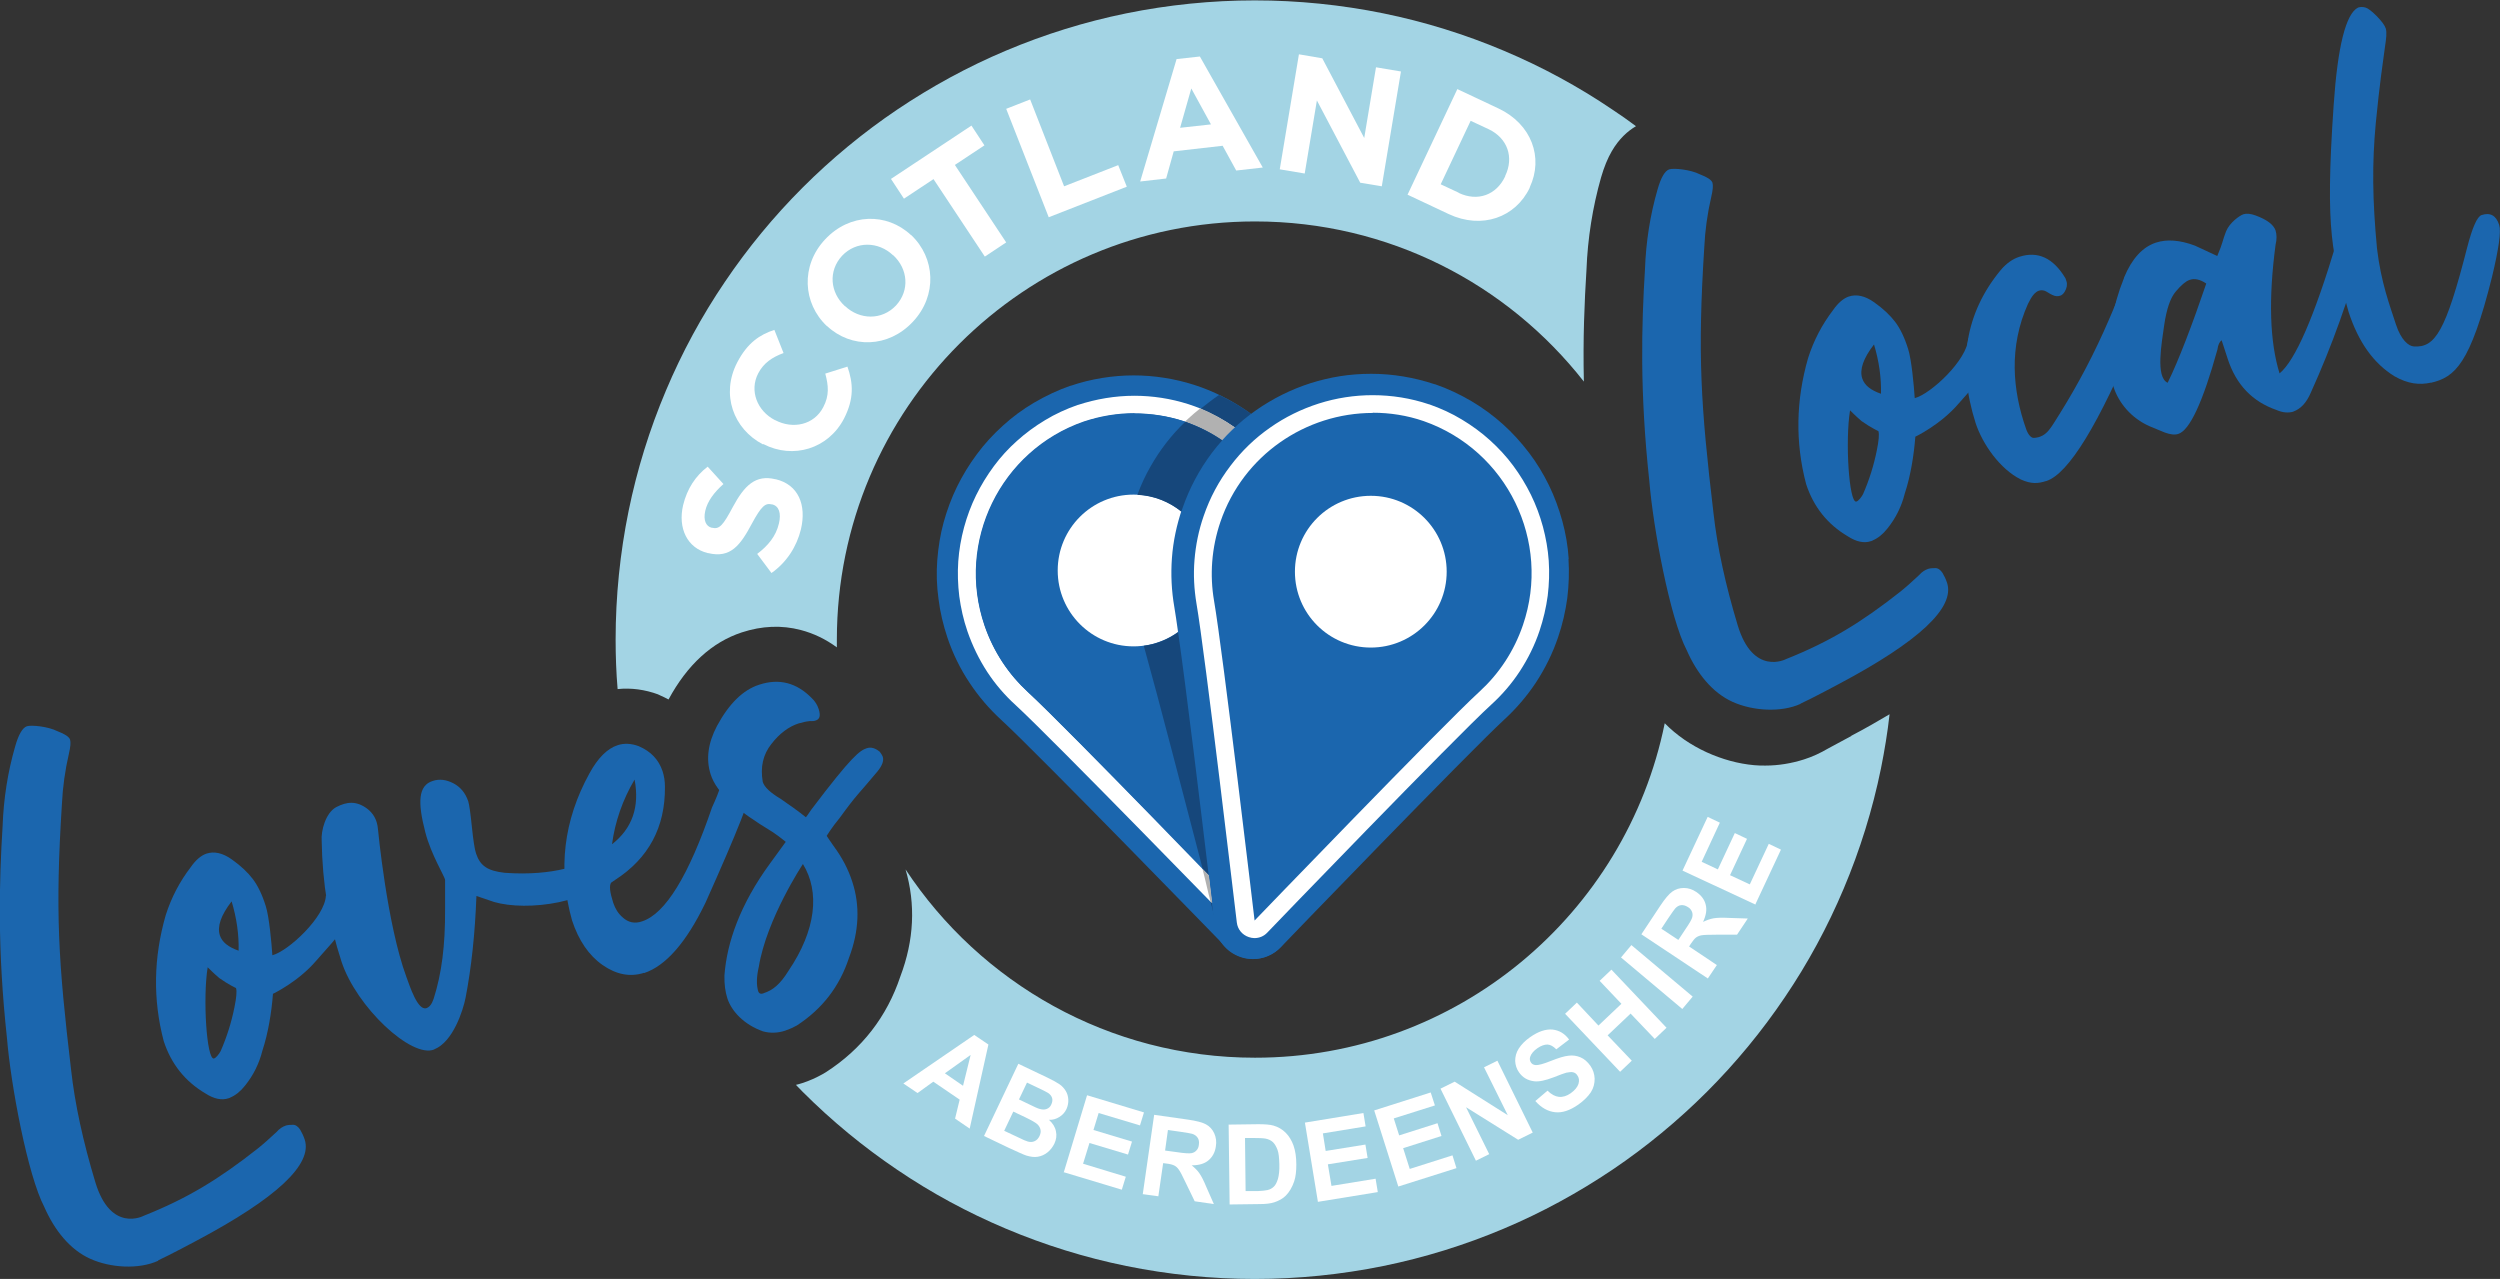 <?xml version="1.0" encoding="UTF-8"?>
<svg id="Layer_2" xmlns="http://www.w3.org/2000/svg" width="125.2" height="64.05" viewBox="0 0 125.2 64.05">
  <rect x="0" y="0" width="125.2" height="64.05" fill="#333333" stroke="none"/>
  <defs>
    <style>
      .cls-1 {
        fill: #b1b1b1;
      }

      .cls-2 {
        fill: #fff;
      }

      .cls-3 {
        fill: #16477b;
      }

      .cls-4 {
        fill: #1b66ae;
      }

      .cls-5 {
        fill: #6f6f6e;
      }

      .cls-6 {
        fill: #a3d4e4;
      }
    </style>
  </defs>
  <g id="Layer_1-2" data-name="Layer_1">
    <g>
      <g>
        <path class="cls-6" d="M32.96,34.78s.08.03.11.05c.14.06.28.13.41.2.94-1.74,2.18-2.87,3.67-3.36,1.01-.33,2-.37,2.95-.12.65.17,1.25.46,1.81.87,0-.13,0-.26,0-.39,0-11.56,9.37-20.94,20.94-20.94,6.69,0,12.64,3.13,16.47,8.02-.05-2.16.03-3.99.13-5.59.06-1.59.31-3.15.73-4.63.15-.52.33-.96.54-1.32.36-.62.8-1.01,1.21-1.25-.39-.29-.78-.57-1.18-.83-1.71-1.16-3.54-2.15-5.44-2.95-1.94-.82-3.97-1.45-6.03-1.87-2.11-.43-4.28-.65-6.44-.65s-4.33.22-6.44.65c-2.06.42-4.09,1.05-6.03,1.87-1.9.8-3.73,1.8-5.44,2.95-1.69,1.14-3.29,2.46-4.73,3.9-1.45,1.45-2.76,3.04-3.9,4.73-1.16,1.71-2.15,3.54-2.95,5.44-.82,1.94-1.45,3.97-1.87,6.03-.43,2.11-.65,4.28-.65,6.44,0,.83.03,1.66.1,2.48.67-.07,1.36.02,2.04.27"/>
        <path class="cls-6" d="M92.73,36.85l-1.17.63c-.39.23-.8.42-1.21.55-.63.2-1.28.31-1.94.31-.19,0-.37,0-.56-.02-.79-.07-1.6-.29-2.39-.65-.78-.36-1.49-.84-2.09-1.45-1.94,9.55-10.39,16.75-20.52,16.75-7.31,0-13.75-3.75-17.5-9.43.51,1.74.43,3.54-.26,5.36-.67,2.01-1.92,3.63-3.72,4.79-.05.03-.1.06-.15.09-.34.19-.69.35-1.04.46h0c-.11.03-.21.07-.32.09.11.12.23.23.34.35,1.45,1.45,3.04,2.76,4.73,3.9,1.71,1.16,3.54,2.15,5.44,2.95,1.94.82,3.97,1.45,6.03,1.87,2.11.43,4.28.65,6.44.65s4.33-.22,6.44-.65c2.06-.42,4.09-1.05,6.03-1.87,1.9-.8,3.73-1.8,5.44-2.95,1.69-1.14,3.29-2.46,4.73-3.9,1.45-1.45,2.76-3.04,3.9-4.73,1.16-1.71,2.15-3.54,2.95-5.44.82-1.94,1.45-3.97,1.87-6.03.18-.9.33-1.8.43-2.71-.59.35-1.23.72-1.94,1.09"/>
        <path class="cls-2" d="M38.63,28.69l-.71-.95c.54-.41.94-.88,1.09-1.53.12-.51,0-.87-.34-.95h-.02c-.32-.08-.52.08-1,.97-.57,1.07-1.06,1.74-2.18,1.47h-.02c-1.03-.25-1.51-1.24-1.24-2.4.2-.83.63-1.47,1.23-1.93l.79.87c-.47.42-.8.86-.91,1.34-.11.48.04.78.32.85h.02c.37.09.55-.12,1.04-1.04.58-1.08,1.14-1.63,2.13-1.39h.02c1.13.27,1.55,1.28,1.26,2.51-.21.86-.71,1.65-1.48,2.19"/>
        <path class="cls-2" d="M38.21,22.25h-.01c-1.47-.77-2.11-2.5-1.28-4.1.51-.98,1.13-1.39,1.86-1.63l.46,1.16c-.57.21-1,.5-1.27,1.02-.45.87-.05,1.88.84,2.34h.01c.89.47,1.95.24,2.41-.65.31-.59.26-1.08.1-1.68l1.11-.35c.29.83.34,1.6-.17,2.6-.79,1.52-2.55,2.05-4.04,1.28"/>
        <path class="cls-2" d="M41.42,16.33h-.01c-1.21-1.14-1.32-3.03-.09-4.34,1.23-1.32,3.09-1.35,4.3-.22h.01c1.21,1.14,1.32,3.03.09,4.34-1.23,1.32-3.09,1.35-4.3.22M44.73,12.78h-.01c-.73-.69-1.84-.72-2.55.03-.7.76-.6,1.84.14,2.52h.01c.73.69,1.84.72,2.55-.03.7-.76.6-1.84-.14-2.52"/>
        <polygon class="cls-2" points="46.75 8.97 45.27 9.95 44.62 8.96 48.65 6.29 49.3 7.28 47.82 8.26 50.39 12.14 49.32 12.85 46.75 8.97"/>
        <polygon class="cls-2" points="50.39 5.45 51.59 4.98 53.29 9.33 56 8.27 56.43 9.35 52.52 10.88 50.39 5.45"/>
        <path class="cls-2" d="M58.91,2.96l1.18-.13,3.15,5.56-1.33.15-.68-1.24-2.45.28-.38,1.36-1.3.15,1.82-6.12ZM60.64,6.22l-.98-1.79-.56,1.97,1.54-.17Z"/>
        <polygon class="cls-2" points="65.05 2.72 66.22 2.92 68.32 6.91 68.91 3.37 70.16 3.58 69.2 9.33 68.12 9.15 65.95 5.03 65.34 8.69 64.09 8.48 65.05 2.72"/>
        <path class="cls-2" d="M72.98,4.46l2.06.97c1.66.78,2.27,2.46,1.57,3.95v.02c-.71,1.49-2.4,2.1-4.06,1.32l-2.06-.97,2.49-5.28ZM73.05,9.66c.95.45,1.89.11,2.33-.83v-.02c.45-.93.12-1.89-.83-2.34l-.9-.42-1.5,3.18.9.42Z"/>
        <polyline class="cls-5" points="59.2 20.76 59.2 20.76 59.2 20.76"/>
        <path class="cls-4" d="M66.7,28c-.06-.84-.23-1.66-.51-2.46-.35-1.01-.85-1.95-1.49-2.8-.62-.82-1.36-1.53-2.2-2.12-.83-.58-1.74-1.04-2.71-1.35-.98-.31-2-.47-3.02-.47s-2.13.17-3.15.52c0,0-.02,0-.02,0-.63.22-1.24.51-1.82.85-.56.33-1.09.72-1.57,1.16-.47.43-.91.9-1.29,1.42-.38.51-.71,1.05-.99,1.62-.28.57-.5,1.17-.67,1.78-.17.62-.27,1.25-.32,1.89-.05.65-.03,1.31.06,1.95.08.66.24,1.32.45,1.95.27.8.64,1.56,1.11,2.26.45.68.98,1.3,1.58,1.85,1.79,1.64,11.17,11.3,11.26,11.39.18.18.39.33.63.43.23.1.48.15.73.15.21,0,.42-.03.61-.1.34-.12.64-.33.87-.61.23-.28.37-.62.41-.98.02-.13,1.53-13.52,1.94-15.9.14-.8.18-1.62.12-2.43M63.72,29.94c-.33,1.9-1.27,10.02-1.72,13.95-2.76-2.83-8.48-8.68-9.9-9.98-.42-.39-.8-.83-1.12-1.31-.33-.49-.59-1.03-.78-1.6-.31-.89-.43-1.82-.36-2.76.06-.91.3-1.78.7-2.6.4-.82.94-1.54,1.62-2.15.69-.63,1.5-1.1,2.39-1.41.72-.24,1.47-.36,2.22-.36s1.44.11,2.14.33c.69.22,1.33.54,1.92.95.6.42,1.12.92,1.56,1.5.45.6.81,1.26,1.05,1.98.19.57.31,1.15.36,1.74.04.57.02,1.15-.08,1.72"/>
        <path class="cls-2" d="M56.81,20.7c3.35,0,6.49,2.11,7.63,5.45.45,1.32.54,2.67.32,3.96-.43,2.47-1.95,16.01-1.95,16.01,0,0-9.5-9.78-11.34-11.47-.96-.88-1.72-2.01-2.17-3.33-1.43-4.19.8-8.76,4.97-10.21.84-.28,1.7-.42,2.55-.42M56.81,19.82c-.96,0-1.91.16-2.83.46,0,0,0,0-.01,0-.57.2-1.12.45-1.63.76-.5.3-.98.65-1.41,1.04-.43.38-.82.81-1.16,1.27-.34.46-.64.95-.89,1.46-.25.51-.45,1.05-.6,1.6-.15.56-.25,1.13-.29,1.7-.04.58-.02,1.17.05,1.75.08.59.21,1.18.41,1.76.25.72.58,1.4.99,2.03.4.61.88,1.17,1.42,1.66,1.81,1.66,11.21,11.34,11.31,11.43.17.17.4.27.63.27.1,0,.19-.02.29-.05.32-.11.55-.4.59-.74.02-.14,1.53-13.55,1.95-15.96.12-.72.16-1.46.1-2.18-.06-.75-.21-1.49-.46-2.21-.31-.91-.76-1.75-1.34-2.51-.56-.73-1.22-1.37-1.98-1.91-.75-.52-1.57-.93-2.44-1.21-.88-.28-1.79-.42-2.71-.42"/>
        <path class="cls-4" d="M49.32,31.34c.45,1.32,1.21,2.44,2.17,3.33,1.85,1.69,11.27,11.47,11.27,11.47,0,0,1.6-13.54,2.03-16.01.22-1.29.13-2.64-.32-3.96-1.43-4.19-5.99-6.44-10.18-5.04-4.17,1.46-6.4,6.02-4.97,10.21"/>
        <path class="cls-3" d="M61.84,21.41c.08.06.16.11.24.17.21-.18.6-.5.82-.67-.12-.09-.19-.15-.31-.23-.47-.33-1.02-.66-1.54-.9-.26.17-.68.5-.92.69.6.25,1.18.57,1.71.94"/>
        <polyline class="cls-5" points="59.29 21.19 59.29 21.19 59.29 21.19"/>
        <path class="cls-1" d="M62.13,21.51s-.03.02-.04.03c0,0,0,0,0,0,0,0-.02.02-.03.02-.08-.06-.16-.12-.24-.17-.54-.38-1.11-.69-1.71-.94-.21.17-.42.34-.62.53-.09.08-.14.13-.14.13.74.26,1.43.63,2.06,1.09-.22.24-.43.49-.63.75-.63.83-1.13,1.76-1.47,2.76-.02.05-.03.09-.05.14,0,0,0,0,0,0,.02-.05.03-.1.05-.15.34-1,.83-1.92,1.47-2.76.54-.72,1.19-1.35,1.91-1.9,0,0,0,0,0,0-.19.15-.42.33-.58.47"/>
        <path class="cls-2" d="M60.57,28.57c0,2.1-1.7,3.8-3.8,3.8s-3.8-1.7-3.8-3.8,1.7-3.8,3.8-3.8,3.8,1.7,3.8,3.8"/>
        <path class="cls-3" d="M61,46.4s-.02-.36-.09-.96c-.09-.09-.2-.2-.29-.3.22.86.36,1.4.37,1.43.08.3.23.57.45.79-.02-.02-.04-.04-.05-.06-.21-.26-.34-.57-.38-.9"/>
        <path class="cls-4" d="M78.56,27.99c-.04-.64-.15-1.28-.32-1.9-.17-.61-.39-1.22-.67-1.79-.28-.57-.61-1.12-1-1.63-.39-.51-.82-.99-1.3-1.42-.49-.44-1.02-.83-1.58-1.16-.58-.34-1.19-.63-1.83-.85,0,0-.02,0-.02,0-1.03-.34-2.09-.52-3.17-.52s-2.05.16-3.04.47c-.97.31-1.89.77-2.72,1.35-.85.59-1.59,1.31-2.22,2.13-.64.85-1.15,1.79-1.49,2.81-.27.8-.45,1.63-.51,2.47-.06.82-.02,1.64.12,2.45.41,2.39,2,15.78,2.01,15.91.04.37.19.71.42,1,.23.29.54.5.89.62.2.07.41.1.62.1.53,0,1.04-.22,1.4-.6.09-.1,9.4-9.75,11.18-11.39.6-.55,1.14-1.18,1.59-1.86.46-.7.84-1.47,1.11-2.27.22-.64.37-1.3.46-1.96.08-.65.1-1.31.06-1.96M75.2,30.94c-.19.56-.45,1.1-.78,1.59-.31.48-.69.91-1.11,1.3-1.41,1.29-7,7.05-9.77,9.91-.47-3.96-1.45-11.97-1.77-13.85-.1-.56-.12-1.14-.08-1.71.04-.59.16-1.17.36-1.73.24-.71.59-1.37,1.04-1.96.44-.57.96-1.07,1.55-1.49.59-.41,1.23-.73,1.91-.95.69-.22,1.4-.33,2.12-.33s1.49.12,2.21.36c.88.31,1.68.78,2.37,1.4.67.6,1.21,1.32,1.61,2.14.4.82.63,1.68.69,2.58.07.93-.06,1.85-.36,2.74"/>
        <path class="cls-4" d="M71.29,21.09c-4.19-1.4-8.75.85-10.18,5.04-.45,1.32-.54,2.67-.32,3.96.43,2.47,2.03,16.01,2.03,16.01,0,0,9.42-9.78,11.27-11.47.96-.88,1.72-2.01,2.17-3.33,1.43-4.19-.8-8.76-4.97-10.21"/>
        <path class="cls-2" d="M68.75,20.67c.85,0,1.71.13,2.55.42,4.17,1.46,6.4,6.02,4.97,10.21-.45,1.32-1.21,2.45-2.17,3.33-1.85,1.69-11.27,11.47-11.27,11.47,0,0-1.6-13.54-2.03-16.01-.22-1.28-.13-2.64.32-3.96,1.14-3.34,4.28-5.45,7.63-5.45M68.75,19.79c-.92,0-1.83.14-2.71.42-.87.28-1.69.68-2.44,1.21-.76.53-1.42,1.17-1.98,1.91-.58.76-1.03,1.6-1.34,2.51-.25.72-.4,1.46-.46,2.21-.06.73-.02,1.46.1,2.18.42,2.42,2,15.83,2.02,15.97.04.34.27.62.6.73.09.03.19.05.28.05.24,0,.47-.09.64-.27.09-.1,9.42-9.78,11.23-11.43.54-.49,1.02-1.05,1.42-1.66.41-.63.75-1.31.99-2.03.19-.57.33-1.16.41-1.76.07-.58.09-1.17.05-1.75-.04-.57-.14-1.14-.29-1.7-.15-.55-.35-1.09-.6-1.6s-.55-1-.89-1.46c-.34-.46-.74-.89-1.16-1.27-.43-.39-.91-.74-1.41-1.04-.51-.31-1.06-.56-1.63-.76,0,0,0,0-.01,0-.92-.31-1.87-.46-2.83-.46"/>
      </g>
      <g>
        <path class="cls-2" d="M72.45,28.63c0,2.1-1.7,3.8-3.8,3.8s-3.8-1.7-3.8-3.8,1.7-3.8,3.8-3.8,3.8,1.7,3.8,3.8"/>
        <path class="cls-4" d="M7.92,63.14c-.97.44-2.38.36-3.4-.1-1.02-.46-1.79-1.43-2.3-2.59-.84-1.61-1.68-6.13-1.87-8.45-.49-4.52-.39-7.85-.22-10.62.05-1.39.26-2.72.63-4,.17-.6.37-.94.59-1.01.22-.07,1.06.01,1.53.25.37.14.58.28.63.42.04.14.02.37-.06.71-.19.82-.31,1.67-.35,2.53-.34,5.38-.18,7.88.46,13.29.19,1.72.6,3.6,1.21,5.62.77,2.58,2.42,1.7,2.42,1.7,2.21-.88,3.79-1.85,5.73-3.38.31-.25.62-.53.94-.83.13-.15.28-.25.45-.31.1-.03.22-.04.36-.04.14,0,.26.09.36.24.09.15.17.32.23.5.4,1.24-1.4,2.93-5.41,5.06,0,0-1.36.73-1.93.99"/>
      </g>
      <g>
        <path class="cls-4" d="M11.54,54.97l-.09.03c-.35.12-.74.03-1.16-.24-1.02-.6-1.72-1.48-2.09-2.62-.55-2.09-.51-4.19.1-6.31.28-.88.7-1.68,1.25-2.4.25-.36.52-.59.79-.68.39-.13.82-.03,1.27.29.45.32.8.65,1.05.98.25.33.47.78.65,1.36.17.53.29,1.84.33,2.46.82-.22,2.63-1.92,2.68-2.98.12-.1.28.29.4.26.18-.06.33-.04.47.04.23.12.38.27.44.45.08.26-.08.43-.36.78-.36.55-.9,1.11-1.44,1.73-.91,1.06-2.16,1.65-2.16,1.65-.07.92-.24,1.98-.53,2.85-.16.64-.45,1.23-.87,1.75-.23.29-.48.49-.75.6M10.71,53.01c.11-.02.27-.24.34-.37.31-.71.54-1.44.69-2.19.1-.49.13-.81.08-.97,0,0-.36-.16-.84-.5-.23-.19-.58-.54-.58-.54-.25,1.56-.05,4.63.31,4.57M11.95,47.61c.02-.81-.1-1.64-.35-2.47-.54.7-.73,1.26-.59,1.7.11.34.42.59.94.77"/>
        <path class="cls-4" d="M21.74,52.56c-1.13.45-3.89-2.12-4.64-4.41-.63-1.93-.96-3.95-.99-6.05-.04-.47.19-1.39.73-1.68.52-.27,1-.33,1.55.08.26.2.5.51.54,1.04,0,0,.45,4.75,1.42,7.38.18.49.57,1.7,1,1.57.16-.05.28-.21.37-.48.4-1.26.58-2.66.57-4.48v-1.46c0-.15-.7-1.26-.99-2.39-.39-1.5-.36-2.34.37-2.57.33-.11.68-.07,1.04.12.36.19.6.49.74.9.05.16.11.58.18,1.26.07.69.14,1.14.21,1.35.21.63.58.87,1.43.97,2.51.18,3.99-.44,4.41-.8.28-.24-.52-.12-.43-.57.03-.13.08.06.16.04.14-.04.33,0,.59.15.25.15.4.28.44.4.03.1.52.51.44.67-1.18,1.65-4.5,2.05-6.14,1.57l-.88-.3c-.07,1.87-.25,3.57-.54,5.08-.13.67-.64,2.23-1.57,2.6"/>
        <path class="cls-4" d="M32.25,48.72c-.69.22-1.38.09-2.07-.39-.69-.48-1.2-1.23-1.53-2.23-.72-2.55-.43-5.01.87-7.37.42-.77.89-1.24,1.41-1.41.33-.11.69-.09,1.06.05.61.26,1,.68,1.19,1.25.08.24.12.5.12.78.02,2.02-.81,3.58-2.5,4.67l-.19.13c-.11.14-.07.48.1,1.01.1.3.25.54.47.73.28.26.61.33.98.2,1.16-.38,2.33-2.28,3.5-5.71.17-.36.33-.76.49-1.21.09-.25.23-.4.41-.46.31-.1.66.12,1.04.68.09.28-.67,2.2-2.27,5.77-.96,1.99-1.99,3.16-3.07,3.52M30.65,42.28c1.01-.79,1.39-1.87,1.13-3.24-.6,1.02-.98,2.11-1.13,3.24"/>
        <path class="cls-4" d="M39.34,51.61c-.39.13-.77.14-1.13.04-.96-.34-1.57-1.01-1.78-1.64-.11-.34-.16-.72-.15-1.16.12-1.65.79-3.56,2.27-5.59.44-.6.8-1.1.8-1.1,0,0-.31-.26-.67-.5-1.77-1.07-2.79-1.94-3.09-2.88-.24-.75-.14-1.56.32-2.43.6-1.11,1.3-1.8,2.11-2.06,1-.33,1.88-.1,2.64.68.16.15.27.33.34.54.1.32.06.5-.14.57-.08.03-.17.04-.29.03-.21.02-.4.07-.58.12-.49.16-.95.5-1.36,1.03-.42.53-.56,1.16-.43,1.9.08.26.38.54.9.85.31.21.96.67,1.26.92,0,0,.19-.25.26-.37,2.07-2.74,2.44-2.97,2.79-3.09.22-.07.43,0,.65.18.08.11.13.19.15.25.06.2-.03.45-.28.75-.94,1.13-1,1.1-1.87,2.3-.42.51-.66.91-.66.91,0,0,.21.32.34.5.43.58.74,1.17.94,1.79.4,1.22.34,2.49-.16,3.81-.47,1.44-1.34,2.57-2.62,3.4-.18.1-.36.18-.54.24M38.24,49.74c.47-.15.83-.45,1.24-1.11,1.39-2.05,1.59-3.96.73-5.36,0,0-1.82,2.75-2.21,5.15-.12.52-.12.92-.03,1.22.04.12.13.15.26.11"/>
        <path class="cls-4" d="M102.47,24.09c-.41.13-.74.16-1.27-.08-1.04-.52-1.91-1.76-2.26-2.82-.94-2.96-.52-5.52,1.26-7.67.28-.33.59-.55.93-.66.93-.3,1.7.06,2.31,1.08l.05.15c.05.16.02.33-.09.52-.07.11-.15.18-.23.2-.12.04-.25.03-.39-.04-.14-.06-.29-.18-.39-.21-.43-.13-.66.32-.83.66-.96,2.14-.78,4.32-.09,6.27.1.28.25.45.39.44.66-.04.85-.53,1.26-1.16.96-1.53,1.79-3.12,2.5-4.77.03-.05.38-.9.39-.94.2-.64.17.39.28.15.12-.24-.18-.15-.04-.2.46-.06.77.15.93.65.09.28.03.61-.16,1-1.91,4.59-3.42,7.06-4.54,7.43"/>
      </g>
      <g>
        <path class="cls-4" d="M114.87,20.61c-.26.08-.55.06-.87-.08-1.2-.42-2.01-1.26-2.43-2.54l-.31-.95c-.11.08-.18.23-.21.46-.73,2.64-1.39,4.05-1.96,4.23-.18.06-.4.03-.68-.07-.27-.11-.49-.2-.75-.31-.94-.41-1.56-1.19-1.81-1.96-.12-.37-.21-.67-.22-1.21-.05-1.49.19-2.9.73-4.23l.02-.07c.39-.93.92-1.51,1.59-1.73.55-.18,1.2-.13,1.95.15l1.12.52c.29-.67.26-.78.44-1.23.18-.45.69-.8.87-.86.16-.05.36-.03.61.06.57.21.9.46,1,.75.06.2.07.44,0,.72-.36,2.71-.29,4.86.2,6.44.79-.65,1.74-2.84,2.86-6.58.04-.47.17-.74.39-.81.08-.03.18,0,.31.06.34.11.55.27.62.49.04.14.04.3,0,.49-.68,2.53-1.55,4.96-2.6,7.28-.22.53-.52.85-.89.98M108.56,19.16c.54-1.09,1.24-2.93,1.93-4.96-.31-.21-.59-.27-.84-.18-.18.06-.41.25-.68.57-.28.32-.47.89-.59,1.71-.11.82-.45,2.6.18,2.87"/>
        <path class="cls-4" d="M121.75,19.16c-.57.13-1.16.07-1.84-.32-1.04-.64-1.8-1.71-2.29-3.21-.79-2.88-1.2-3.86-.75-10.37.2-2.94.61-4.57,1.22-4.88.12-.04.24-.04.38,0,.13.04.32.19.57.44.24.25.39.45.44.61.06.2.02.52-.03.84-.1.75-.28,1.92-.47,3.89-.19,2.01-.17,3.85.06,6.28.2,1.7.64,2.86.95,3.81.25.77.63,1.09.9,1.1,1.06.07,1.59-.74,2.67-4.97.26-1,.5-1.54.72-1.61.43-.14.73.02.88.5.1.32-.02,1.18-.36,2.6-1.09,4.36-1.85,5.02-3.06,5.3"/>
      </g>
      <g>
        <path class="cls-3" d="M59,31.66c-.5.36-1.09.6-1.72.68.73,2.61,2.08,7.84,2.95,11.17.11.11.21.21.3.31-.41-3.43-1.13-9.37-1.53-12.16"/>
        <path class="cls-1" d="M60.54,43.84c-.11-.12-.24-.25-.32-.33.17.65.27,1.15.4,1.63l.09.09c-.05-.38-.1-.85-.17-1.39"/>
        <path class="cls-3" d="M59.21,25.48c.35-1.02.85-1.96,1.49-2.81.16-.21.33-.42.51-.62-.57-.39-1.2-.7-1.85-.93-.69.66-1.27,1.41-1.74,2.24-.26.45-.48.93-.66,1.42.83.04,1.59.35,2.2.84.02-.05.03-.1.05-.14"/>
        <path class="cls-4" d="M90.17,35.25c-.97.44-2.38.36-3.4-.1-1.02-.46-1.79-1.43-2.3-2.59-.84-1.61-1.68-6.13-1.87-8.45-.49-4.52-.39-7.85-.22-10.62.05-1.39.26-2.72.63-4,.17-.6.37-.94.59-1.01.22-.07,1.06.01,1.53.25.37.14.58.28.63.42.04.14.02.37-.06.71-.19.82-.31,1.67-.35,2.53-.34,5.38-.18,7.88.46,13.29.19,1.72.6,3.6,1.21,5.62.77,2.58,2.42,1.71,2.42,1.71,2.21-.88,3.79-1.85,5.73-3.38.31-.25.62-.53.94-.83.13-.15.28-.25.45-.31.1-.03.22-.04.36-.04.14,0,.26.09.36.24.09.15.17.32.23.5.4,1.24-1.4,2.93-5.41,5.06,0,0-1.36.73-1.93.99"/>
        <path class="cls-4" d="M93.79,27.07l-.09.03c-.35.12-.74.03-1.16-.24-1.02-.6-1.72-1.48-2.09-2.62-.55-2.09-.51-4.19.1-6.31.28-.88.7-1.68,1.25-2.4.25-.36.52-.59.79-.68.39-.13.82-.03,1.27.29.45.32.8.65,1.05.98.25.33.47.78.65,1.36.17.53.29,1.84.33,2.46.82-.22,2.63-1.92,2.68-2.98.12-.1.28.29.4.26.18-.06.33-.04.47.04.23.12.38.27.44.45.08.26-.08.43-.36.78-.36.55-.9,1.11-1.44,1.73-.91,1.06-2.16,1.65-2.16,1.65-.07.92-.24,1.98-.53,2.85-.16.64-.45,1.23-.87,1.75-.23.29-.48.49-.75.6M92.96,25.12c.11-.02.27-.24.34-.37.31-.71.54-1.44.69-2.19.1-.49.13-.81.08-.97,0,0-.36-.16-.84-.5-.23-.19-.58-.54-.58-.54-.25,1.56-.05,4.63.31,4.57M94.2,19.72c.02-.81-.1-1.64-.35-2.47-.54.7-.73,1.26-.59,1.7.11.34.42.59.94.77"/>
      </g>
      <g>
        <path class="cls-2" d="M48.56,56.52l-.73-.5.23-.95-1.32-.9-.79.57-.71-.48,3.55-2.43.71.48-.94,4.22ZM48.23,54.37l.38-1.54-1.29.92.9.62Z"/>
        <path class="cls-2" d="M50.99,53.27l1.45.69c.29.14.49.25.62.34s.23.2.31.33c.08.13.12.27.13.43.01.16-.02.32-.09.48-.08.17-.2.3-.36.4-.16.1-.33.15-.52.14.19.17.31.36.35.57.05.21.02.42-.08.63-.08.16-.19.31-.34.43-.15.12-.31.19-.49.22-.18.03-.37,0-.57-.06-.13-.04-.43-.18-.89-.39l-1.23-.59,1.72-3.62ZM50.75,55.66l-.46.97.68.32c.26.13.43.2.51.22.12.03.23.03.33-.02.1-.04.19-.13.25-.26.05-.11.07-.21.05-.31-.02-.1-.07-.19-.15-.27-.08-.08-.29-.2-.62-.36l-.59-.28ZM51.43,54.22l-.4.84.48.23c.28.14.46.22.54.24.13.04.25.05.36.01.11-.04.19-.11.24-.23.05-.11.07-.22.04-.32-.03-.1-.1-.19-.21-.26-.07-.04-.27-.15-.62-.31l-.42-.2Z"/>
        <path class="cls-2" d="M53.28,58.69l1.16-3.84,2.85.86-.2.65-2.07-.62-.26.85,1.93.58-.2.65-1.93-.58-.32,1.04,2.14.65-.2.65-2.92-.88Z"/>
        <path class="cls-2" d="M57.23,59.8l.57-3.97,1.69.24c.42.06.73.14.91.24.18.1.32.25.41.45.09.2.12.42.08.65-.04.3-.17.53-.37.7-.2.17-.48.25-.84.25.16.13.29.26.38.39.1.14.22.37.36.71l.37.84-.96-.14-.46-.95c-.16-.34-.27-.55-.34-.64-.06-.09-.14-.16-.22-.2-.08-.04-.21-.08-.4-.1l-.16-.02-.24,1.66-.8-.11ZM58.35,57.62l.59.08c.38.06.63.07.73.05.1-.02.18-.06.25-.14.07-.07.11-.17.12-.29.02-.13,0-.25-.06-.34-.06-.09-.15-.16-.28-.2-.06-.02-.26-.05-.58-.1l-.63-.09-.14,1.01Z"/>
        <path class="cls-2" d="M61.54,56.32l1.48-.02c.33,0,.59.02.76.07.24.07.44.19.61.36.17.17.3.39.39.64.09.26.14.57.14.95,0,.33-.03.62-.11.85-.1.29-.24.53-.42.71-.14.14-.33.25-.57.33-.18.06-.42.09-.72.09l-1.52.02-.05-4.01ZM62.35,56.99l.03,2.66h.6c.23-.01.39-.03.49-.05.13-.03.24-.09.32-.17.09-.08.15-.21.21-.39.05-.18.08-.43.07-.74s-.03-.55-.09-.71-.13-.29-.23-.39c-.1-.09-.22-.15-.38-.18-.11-.02-.34-.03-.67-.03h-.36Z"/>
        <path class="cls-2" d="M66,60.18l-.65-3.96,2.93-.48.11.67-2.14.35.14.88,1.99-.32.11.67-1.99.32.18,1.08,2.21-.36.11.67-3.01.49Z"/>
        <path class="cls-2" d="M70.03,59.43l-1.21-3.82,2.83-.9.21.65-2.06.65.27.85,1.92-.61.2.64-1.92.61.33,1.04,2.14-.68.2.64-2.91.92Z"/>
        <path class="cls-2" d="M73.91,58.12l-1.77-3.6.71-.35,2.66,1.68-1.19-2.4.67-.33,1.77,3.6-.73.36-2.61-1.63,1.16,2.35-.67.33Z"/>
        <path class="cls-2" d="M76.9,55.13l.6-.51c.19.19.38.29.57.31.19.02.39-.04.59-.18.21-.15.34-.31.39-.47.05-.17.03-.31-.06-.43-.05-.08-.12-.13-.21-.15-.08-.02-.2-.01-.34.02-.1.03-.31.1-.63.23-.42.16-.74.23-.98.2-.33-.04-.58-.19-.76-.45-.12-.17-.18-.36-.19-.57,0-.21.05-.42.18-.62s.31-.39.57-.57c.41-.29.79-.41,1.12-.38.34.04.61.2.83.5l-.64.49c-.15-.15-.29-.23-.44-.24-.15,0-.31.05-.5.18-.19.13-.32.28-.37.44-.03.1-.02.19.04.28.05.08.13.12.24.13.13.01.39-.06.76-.21.38-.15.67-.24.88-.26.21-.03.41,0,.6.08.19.08.35.22.5.43.13.19.2.4.21.64,0,.24-.05.46-.19.68-.14.21-.35.42-.63.62-.42.29-.8.42-1.16.38-.36-.04-.69-.22-.99-.56Z"/>
        <path class="cls-2" d="M81.14,53.68l-2.76-2.91.59-.56,1.08,1.15,1.15-1.09-1.09-1.15.59-.56,2.76,2.91-.59.56-1.21-1.27-1.15,1.09,1.21,1.27-.59.56Z"/>
        <path class="cls-2" d="M84.25,50.53l-3.07-2.58.52-.62,3.07,2.58-.52.62Z"/>
        <path class="cls-2" d="M85.54,49.01l-3.34-2.22.94-1.42c.24-.36.44-.6.61-.72.17-.12.36-.18.58-.18.22,0,.43.07.62.2.25.17.41.38.47.63.07.26.02.54-.13.87.18-.09.36-.15.52-.18.17-.03.43-.04.8-.02l.92.03-.54.81h-1.05c-.37,0-.62.01-.73.03-.11.02-.2.06-.27.11-.07.05-.16.16-.26.31l-.09.14,1.39.93-.45.67ZM84.06,47.06l.33-.5c.22-.32.34-.53.36-.63s.02-.19-.02-.28-.1-.17-.21-.23c-.11-.07-.22-.1-.33-.09s-.21.07-.3.17c-.04.05-.16.21-.34.48l-.35.53.85.56Z"/>
        <path class="cls-2" d="M87.89,45.29l-3.63-1.69,1.26-2.69.61.29-.91,1.96.81.38.85-1.82.61.29-.85,1.82.99.46.95-2.03.61.29-1.29,2.76Z"/>
      </g>
    </g>
  </g>
</svg>